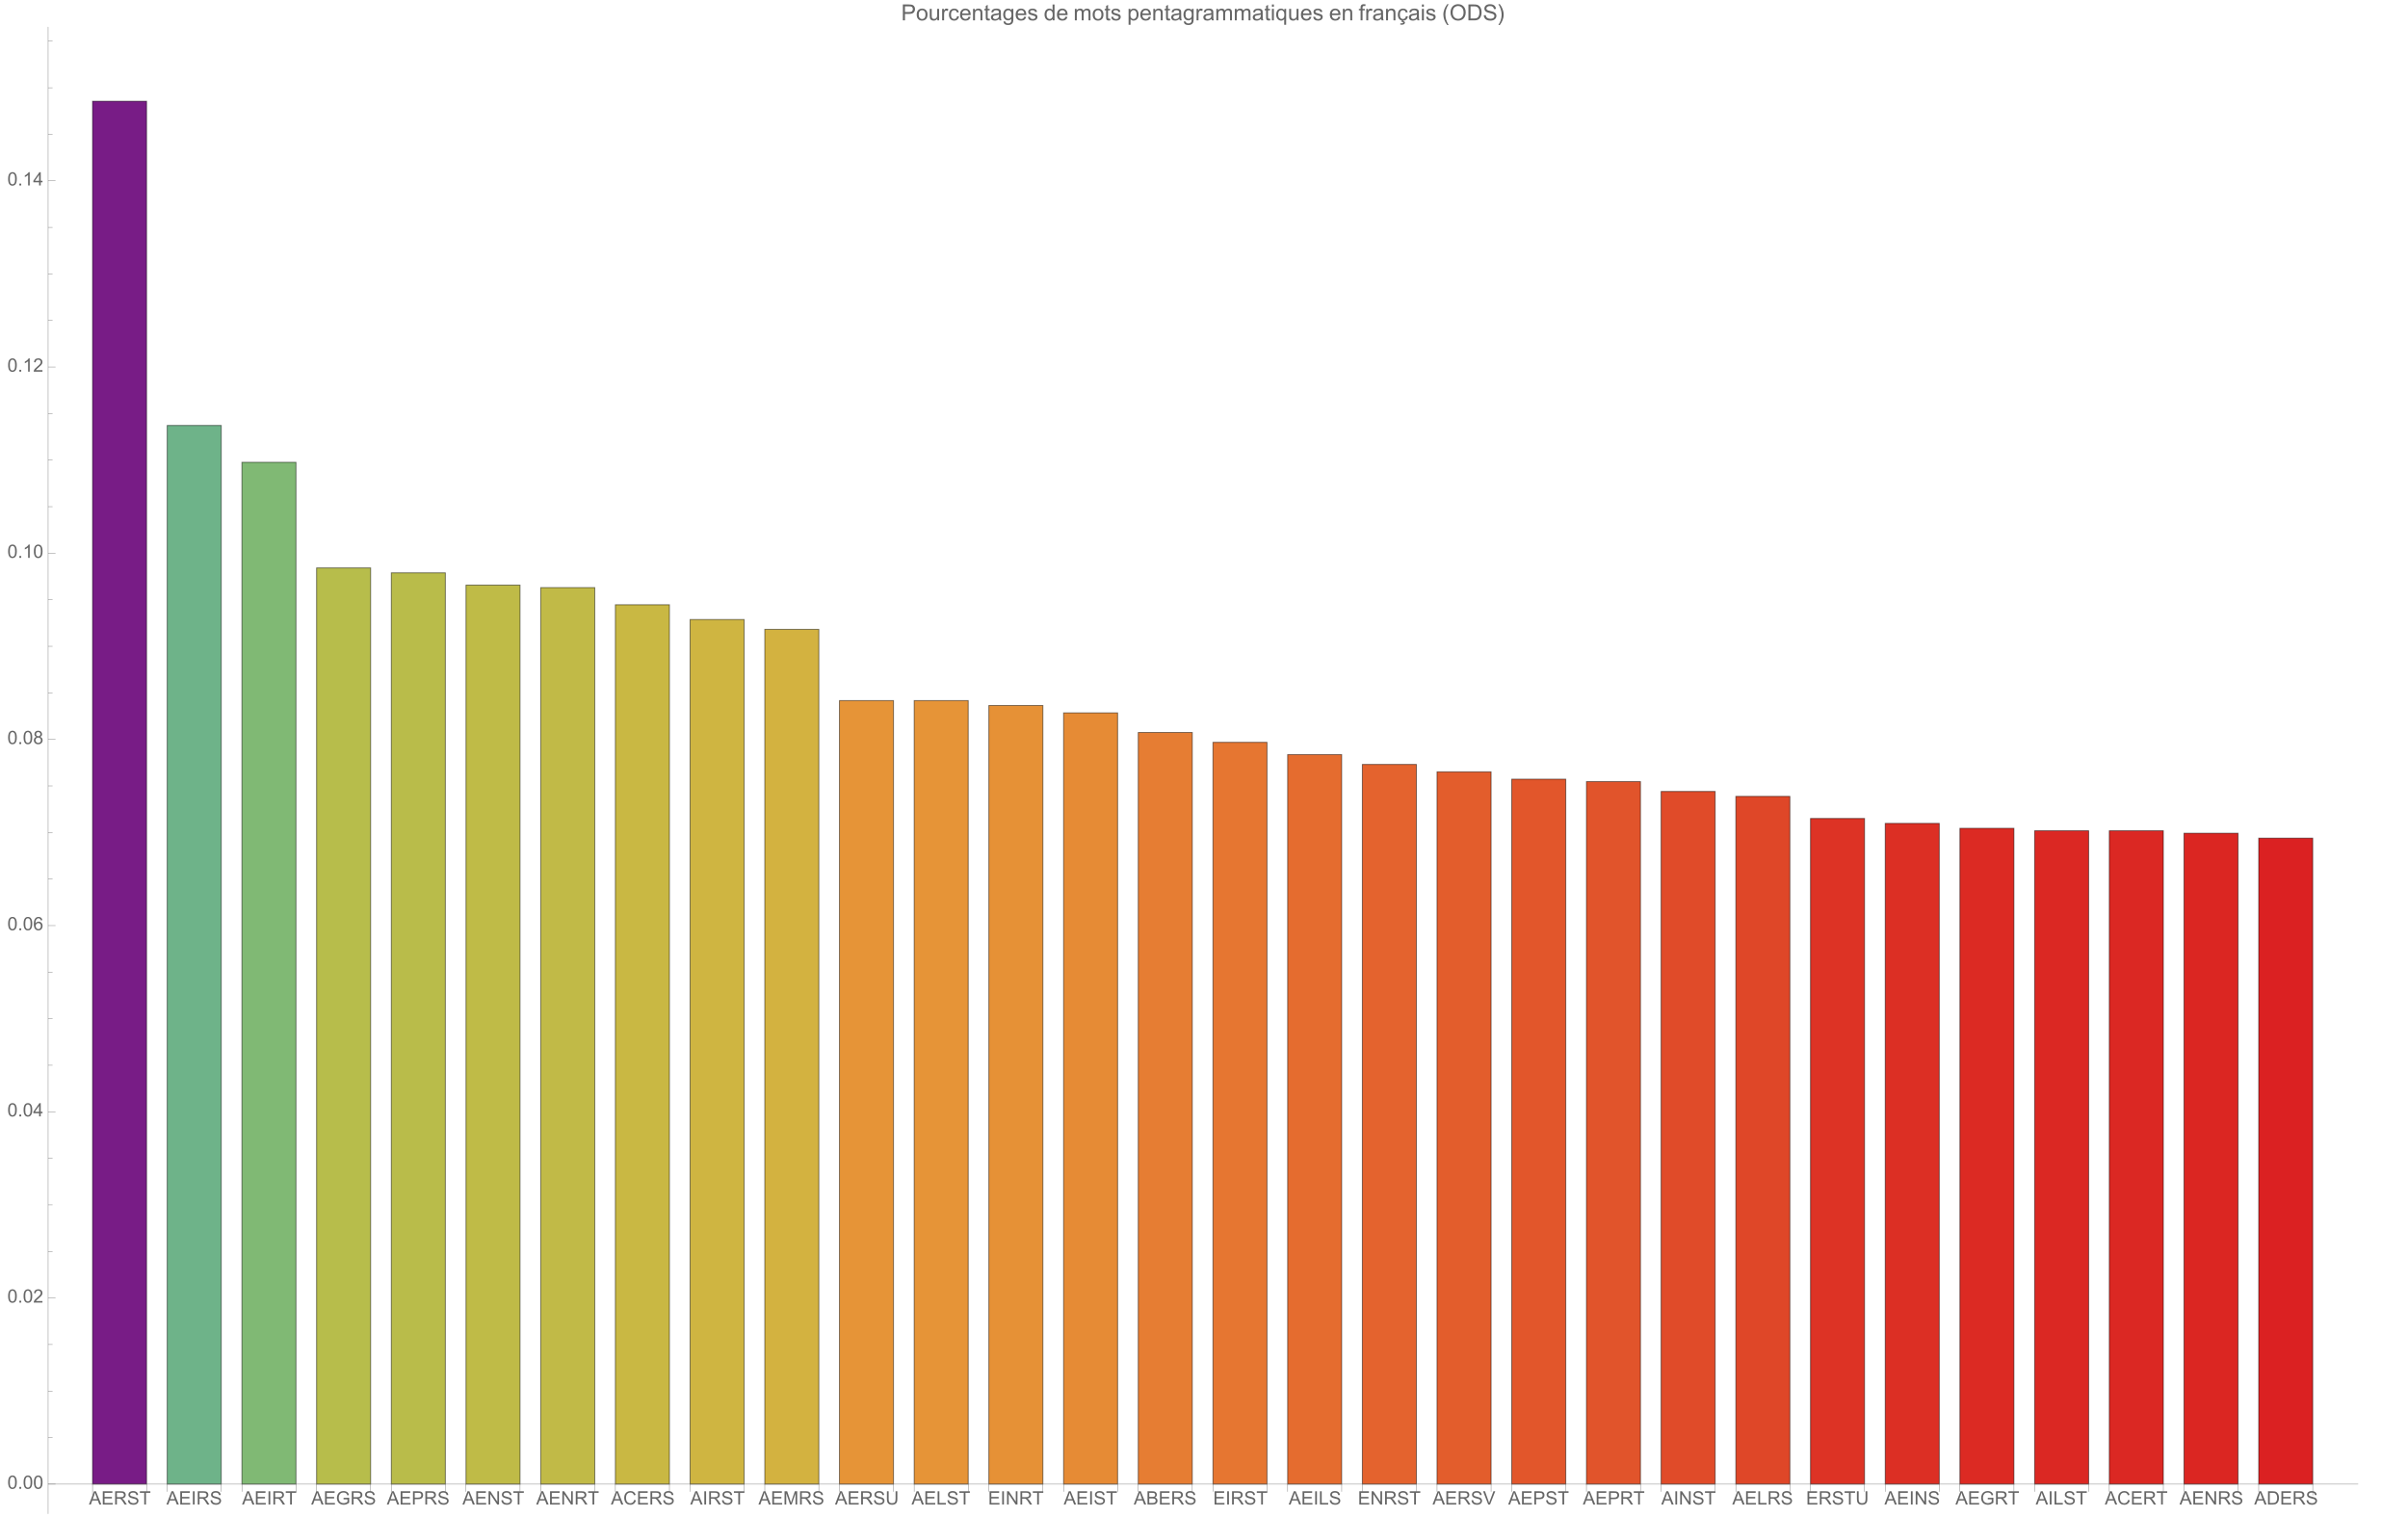 <svg preserveAspectRatio="xMidYMin" viewBox="0 0 1300 819" xmlns="http://www.w3.org/2000/svg" xmlns:xlink="http://www.w3.org/1999/xlink"><symbol id="a" overflow="visible"><path d="m-.016 0 2.75-7.156h1.02l2.93 7.156h-1.078l-.836-2.168h-2.992l-.785 2.168zm2.066-2.938h2.426l-.746-1.984c-.227-.602-.398-1.098-.508-1.484-.09.461-.219.914-.387 1.367zm0 0"/></symbol><symbol id="b" overflow="visible"><path d="m.789 0v-7.156h5.18v.844h-4.23v2.191h3.961v.84h-3.961v2.438h4.395v.844zm0 0"/></symbol><symbol id="c" overflow="visible"><path d="m.785 0v-7.156h3.176c.637 0 1.121.062 1.453.191.332.129.598.355.797.68.199.324.297.688.297 1.082 0 .508-.164.934-.492 1.281s-.836.57-1.523.664c.25.121.441.242.57.359.277.254.539.57.789.949l1.242 1.949h-1.191l-.945-1.488c-.277-.43-.504-.758-.684-.988-.18-.227-.34-.387-.48-.477-.145-.094-.285-.156-.434-.191-.109-.023-.281-.035-.527-.035h-1.098v3.18zm.949-4h2.035c.434 0 .77-.043 1.016-.133.246-.09.43-.234.559-.43.125-.195.188-.41.188-.641 0-.34-.121-.617-.367-.836-.246-.219-.633-.328-1.164-.328h-2.266zm0 0"/></symbol><symbol id="d" overflow="visible"><path d="m.449-2.301.895-.078c.043.359.141.652.293.883.156.23.395.414.723.555.324.145.691.215 1.098.215.363 0 .68-.055.957-.164.277-.105.484-.254.617-.441.137-.188.203-.391.203-.613 0-.223-.066-.418-.195-.586-.129-.168-.344-.309-.645-.422-.191-.074-.617-.191-1.273-.352-.66-.156-1.121-.305-1.383-.445-.34-.18-.598-.402-.766-.668-.168-.266-.25-.562-.25-.891 0-.359.102-.699.309-1.012.203-.312.504-.555.898-.715.395-.164.832-.246 1.312-.246.531 0 1 .086 1.402.258.406.172.719.422.938.754s.336.707.352 1.129l-.91.066c-.047-.453-.215-.793-.496-1.023-.281-.23-.695-.348-1.246-.348-.574 0-.992.105-1.254.316-.262.207-.391.461-.391.758 0 .258.09.469.277.637.184.164.66.336 1.43.508.77.176 1.297.328 1.582.457.418.191.727.434.926.73.195.293.297.633.297 1.016 0 .383-.109.742-.328 1.078-.219.336-.531.598-.941.785-.406.187-.867.281-1.379.281-.648 0-1.191-.094-1.629-.281-.438-.191-.781-.473-1.027-.852-.25-.379-.383-.809-.395-1.289zm0 0"/></symbol><symbol id="e" overflow="visible"><path d="m2.594 0v-6.312h-2.359v-.844h5.672v.844h-2.367v6.312zm0 0"/></symbol><symbol id="f" overflow="visible"><path d="m.934 0v-7.156h.945v7.156zm0 0"/></symbol><symbol id="g" overflow="visible"><path d="m4.121-2.809v-.84l3.031-.004v2.656c-.465.371-.945.648-1.441.836-.492.187-1 .281-1.523.281-.703 0-1.34-.148-1.914-.449-.574-.301-1.008-.738-1.301-1.309-.293-.57-.441-1.207-.441-1.91 0-.695.148-1.344.438-1.949.293-.605.711-1.051 1.258-1.344.547-.293 1.176-.441 1.891-.441.516 0 .984.086 1.402.254.418.168.746.398.984.699.238.301.418.691.543 1.172l-.855.234c-.105-.363-.242-.652-.402-.859-.156-.207-.387-.375-.68-.5-.297-.125-.625-.188-.988-.188-.434 0-.809.066-1.121.195-.316.133-.574.305-.766.523-.195.215-.344.449-.453.707-.18.441-.273.922-.273 1.441 0 .637.109 1.172.332 1.602.219.43.539.746.957.953.422.211.867.312 1.34.312.41 0 .809-.078 1.199-.234.391-.156.688-.328.891-.508v-1.332zm0 0"/></symbol><symbol id="h" overflow="visible"><path d="m.773 0v-7.156h2.699c.473 0 .836.02 1.09.066.352.059.645.172.883.336.238.164.43.395.574.691s.215.621.215.977c0 .609-.191 1.121-.578 1.543-.391.422-1.09.633-2.102.633h-1.836v2.91zm.945-3.754h1.852c.609 0 1.047-.113 1.305-.344.258-.227.383-.547.383-.961 0-.301-.074-.555-.227-.77-.152-.211-.352-.352-.598-.422-.16-.043-.453-.062-.883-.062h-1.832zm0 0"/></symbol><symbol id="i" overflow="visible"><path d="m.762 0v-7.156h.973l3.758 5.617v-5.617h.91v7.156h-.973l-3.758-5.625v5.625zm0 0"/></symbol><symbol id="j" overflow="visible"><path d="m5.879-2.508.949.238c-.199.777-.559 1.371-1.074 1.777-.516.41-1.145.613-1.891.613-.773 0-1.398-.156-1.883-.469-.484-.316-.852-.77-1.105-1.367-.25-.594-.375-1.234-.375-1.918 0-.746.141-1.395.426-1.949.285-.555.691-.977 1.215-1.266.527-.289 1.105-.434 1.734-.434.719 0 1.32.184 1.809.547.488.367.828.879 1.02 1.539l-.93.219c-.168-.52-.41-.898-.727-1.137-.312-.238-.711-.355-1.188-.355-.551 0-1.012.133-1.383.395-.367.262-.629.617-.777 1.062-.148.445-.223.902-.223 1.375 0 .609.086 1.141.266 1.594.176.453.453.793.828 1.02.375.223.777.336 1.215.336.531 0 .98-.152 1.348-.461.367-.305.617-.758.746-1.359zm0 0"/></symbol><symbol id="k" overflow="visible"><path d="m.742 0v-7.156h1.426l1.695 5.066c.156.473.27.824.34 1.059.082-.258.211-.641.383-1.148l1.711-4.977h1.277v7.156h-.914v-5.992l-2.082 5.992h-.852l-2.07-6.094v6.094zm0 0"/></symbol><symbol id="l" overflow="visible"><path d="m5.469-7.156h.945v4.133c0 .719-.078 1.293-.242 1.715s-.457.766-.883 1.031c-.422.266-.98.398-1.672.398-.672 0-1.219-.113-1.645-.348-.426-.23-.73-.562-.914-1s-.273-1.039-.273-1.797v-4.133h.949v4.129c0 .621.059 1.078.172 1.375.117.293.316.52.598.68s.625.238 1.031.238c.695 0 1.191-.156 1.488-.473.297-.316.445-.922.445-1.82zm0 0"/></symbol><symbol id="m" overflow="visible"><path d="m.734 0v-7.156h.945v6.312h3.523v.844zm0 0"/></symbol><symbol id="n" overflow="visible"><path d="m.734 0v-7.156h2.684c.547 0 .984.07 1.316.215.328.145.59.367.777.668.188.301.277.617.277.945 0 .305-.082.594-.246.867-.168.27-.418.484-.754.652.434.129.766.344 1 .648.234.309.348.668.348 1.086 0 .336-.07.645-.211.934s-.316.512-.527.668c-.207.156-.469.273-.781.352-.312.082-.699.121-1.156.121zm.945-4.148h1.547c.422 0 .723-.031.906-.086.238-.07.422-.188.543-.355.121-.168.184-.375.184-.625 0-.238-.059-.445-.172-.629-.113-.18-.277-.305-.488-.371-.211-.066-.574-.098-1.09-.098h-1.43zm0 3.305h1.781c.305 0 .523-.012.645-.035.219-.039.402-.105.547-.195.148-.09.27-.223.363-.398.094-.176.141-.375.141-.602 0-.27-.07-.5-.203-.695-.137-.199-.328-.336-.57-.418-.242-.078-.594-.117-1.047-.117h-1.656zm0 0"/></symbol><symbol id="o" overflow="visible"><path d="m2.816 0-2.773-7.156h1.027l1.859 5.199c.148.418.273.805.375 1.172.109-.391.242-.781.387-1.172l1.934-5.199h.969l-2.805 7.156zm0 0"/></symbol><symbol id="p" overflow="visible"><path d="m.773 0v-7.156h2.465c.555 0 .98.031 1.273.102.41.094.762.266 1.051.512.375.32.66.727.848 1.223.188.496.277 1.062.277 1.703 0 .543-.062 1.023-.188 1.445-.129.418-.289.766-.488 1.043-.199.273-.418.488-.652.648-.234.156-.52.277-.855.359-.332.082-.715.121-1.148.121zm.945-.844h1.527c.473 0 .844-.047 1.113-.133.266-.086.48-.211.641-.371.227-.223.398-.527.523-.906s.188-.84.188-1.379c0-.75-.121-1.324-.367-1.727s-.543-.672-.895-.809c-.254-.098-.664-.145-1.227-.145h-1.504zm0 0"/></symbol><symbol id="q" overflow="visible"><path d="m.414-3.531c0-.844.09-1.527.262-2.043.176-.516.434-.914.777-1.191.344-.281.773-.422 1.297-.422.383 0 .719.078 1.008.23.289.156.531.379.719.672.188.289.336.645.445 1.062.109.418.16.984.16 1.691 0 .84-.086 1.52-.258 2.035s-.43.914-.773 1.195c-.344.281-.777.422-1.301.422-.691 0-1.234-.246-1.625-.742-.473-.594-.711-1.566-.711-2.91zm.906 0c0 1.176.137 1.957.41 2.348.277.387.613.582 1.02.582.402 0 .742-.195 1.016-.586.277-.391.414-1.172.414-2.344 0-1.18-.137-1.961-.414-2.348-.273-.387-.617-.582-1.027-.582-.402 0-.727.172-.965.516-.305.434-.453 1.238-.453 2.414zm0 0"/></symbol><symbol id="r" overflow="visible"><path d="m.906 0v-1h1.004v1zm0 0"/></symbol><symbol id="s" overflow="visible"><path d="m5.035-.844v.844h-4.73c-.008-.211.027-.414.102-.609.121-.324.312-.641.578-.953s.648-.672 1.148-1.086c.777-.637 1.305-1.141 1.578-1.516.273-.371.41-.723.41-1.055 0-.348-.125-.645-.375-.883-.246-.238-.574-.359-.973-.359-.422 0-.762.129-1.016.383-.254.254-.383.605-.387 1.055l-.902-.094c.062-.672.293-1.188.699-1.539.402-.355.945-.531 1.625-.531.688 0 1.23.191 1.629.57.402.383.602.855.602 1.418 0 .285-.059.566-.176.844-.117.277-.312.566-.582.875-.273.305-.723.727-1.355 1.258-.527.441-.867.742-1.016.902-.148.156-.273.316-.371.477zm0 0"/></symbol><symbol id="t" overflow="visible"><path d="m3.234 0v-1.715h-3.109v-.805l3.27-4.637h.715v4.637h.969v.805h-.969v1.715zm0-2.52v-3.227l-2.242 3.227zm0 0"/></symbol><symbol id="u" overflow="visible"><path d="m4.977-5.406-.875.07c-.078-.344-.188-.598-.332-.754-.238-.25-.531-.375-.879-.375-.281 0-.527.078-.738.234-.277.203-.492.496-.652.883-.16.387-.242.941-.25 1.656.211-.324.469-.562.777-.719.305-.156.625-.234.961-.234.586 0 1.086.215 1.496.648.414.43.617.988.617 1.672 0 .449-.098.867-.289 1.254-.195.383-.461.68-.797.883-.34.207-.727.309-1.156.309-.73 0-1.328-.27-1.789-.809-.461-.539-.695-1.426-.695-2.664 0-1.383.258-2.387.766-3.016.445-.547 1.047-.82 1.805-.82.562 0 1.023.156 1.383.473s.574.754.648 1.309zm-3.59 3.086c0 .305.062.594.191.871.129.277.309.488.539.633.234.145.477.215.73.215.371 0 .688-.148.957-.449.266-.301.398-.707.398-1.219 0-.496-.133-.887-.395-1.172-.262-.285-.598-.426-.996-.426s-.734.141-1.012.426c-.277.285-.414.66-.414 1.121zm0 0"/></symbol><symbol id="v" overflow="visible"><path d="m1.766-3.883c-.363-.133-.633-.324-.809-.57s-.262-.543-.262-.891c0-.52.184-.957.559-1.312s.875-.531 1.496-.531c.625 0 1.125.18 1.508.543.383.363.57.805.57 1.328 0 .332-.086.621-.262.867-.172.246-.438.434-.793.566.441.145.773.375 1.004.695.23.32.344.699.344 1.141 0 .613-.215 1.129-.648 1.543-.434.418-1.004.625-1.707.625-.707 0-1.277-.207-1.711-.625-.434-.418-.648-.941-.648-1.566 0-.465.117-.855.352-1.168.238-.316.574-.531 1.008-.645zm-.172-1.488c0 .34.105.613.324.832.219.215.504.32.852.32.34 0 .613-.105.832-.32.215-.211.324-.473.324-.781 0-.324-.113-.594-.336-.816-.223-.219-.5-.328-.832-.328-.336 0-.613.105-.836.324-.219.215-.328.469-.328.77zm-.285 3.305c0 .25.059.496.18.73.117.234.293.414.527.543.234.129.488.191.758.191.422 0 .766-.133 1.039-.406.273-.27.41-.613.41-1.027 0-.426-.141-.773-.422-1.051-.281-.277-.633-.414-1.059-.414-.414 0-.754.137-1.027.41-.27.273-.406.613-.406 1.023zm0 0"/></symbol><symbol id="w" overflow="visible"><path d="m3.727 0h-.879v-5.602c-.211.203-.488.406-.832.605-.344.203-.652.355-.926.457v-.852c.492-.23.922-.512 1.289-.84.367-.328.629-.648.781-.957h.566zm0 0"/></symbol><symbol id="x" overflow="visible"><path d="m.926 0v-8.59h3.238c.57 0 1.008.027 1.309.082.422.07.777.203 1.059.402.285.195.516.473.691.828.172.355.262.746.262 1.172 0 .73-.234 1.348-.699 1.855-.465.504-1.305.758-2.52.758h-2.203v3.492zm1.137-4.508h2.219c.734 0 1.258-.133 1.566-.406.309-.273.465-.66.465-1.156 0-.359-.094-.668-.273-.922-.184-.258-.422-.426-.719-.508-.191-.051-.547-.078-1.062-.078h-2.195zm0 0"/></symbol><symbol id="y" overflow="visible"><path d="m.398-3.109c0-1.152.32-2.008.961-2.562.535-.461 1.188-.691 1.957-.691.855 0 1.555.281 2.098.84.543.562.812 1.336.812 2.324 0 .801-.117 1.43-.359 1.891-.238.457-.59.816-1.047 1.066-.461.254-.961.383-1.504.383-.871 0-1.574-.281-2.113-.836-.535-.559-.805-1.367-.805-2.414zm1.086 0c0 .797.172 1.391.52 1.789.348.395.785.594 1.312.594.523 0 .957-.199 1.309-.598.348-.398.52-1.004.52-1.824 0-.77-.176-1.352-.523-1.746-.352-.398-.785-.598-1.305-.598-.527 0-.965.199-1.312.594-.348.395-.52.992-.52 1.789zm0 0"/></symbol><symbol id="z" overflow="visible"><path d="m4.867 0v-.914c-.484.703-1.141 1.055-1.973 1.055-.367 0-.711-.07-1.027-.211-.32-.141-.555-.316-.711-.531-.152-.211-.262-.473-.324-.781-.043-.207-.066-.535-.066-.984v-3.855h1.055v3.449c0 .551.023.922.066 1.117.066.277.207.492.422.652.215.156.48.238.797.238.316 0 .613-.082.891-.246.277-.16.473-.383.59-.66.113-.281.172-.688.172-1.219v-3.332h1.055v6.223zm0 0"/></symbol><symbol id="A" overflow="visible"><path d="m.781 0v-6.223h.945v.941c.242-.441.469-.73.672-.871.207-.141.43-.211.68-.211.355 0 .715.113 1.082.34l-.363.977c-.258-.152-.516-.227-.773-.227-.23 0-.438.07-.621.207-.184.141-.316.332-.395.578-.117.375-.172.785-.172 1.23v3.258zm0 0"/></symbol><symbol id="B" overflow="visible"><path d="m4.852-2.281 1.039.137c-.113.715-.406 1.273-.871 1.68-.469.402-1.043.605-1.723.605-.852 0-1.535-.277-2.051-.836-.52-.555-.777-1.352-.777-2.391 0-.672.109-1.262.336-1.766.223-.504.559-.883 1.016-1.133.453-.254.949-.379 1.484-.379.676 0 1.227.172 1.656.512.43.344.707.828.828 1.457l-1.023.16c-.098-.418-.273-.734-.52-.945-.25-.211-.551-.316-.902-.316-.531 0-.961.191-1.293.57-.332.383-.496.984-.496 1.809 0 .836.156 1.445.477 1.82.32.379.742.57 1.258.57.414 0 .758-.125 1.035-.383.277-.254.453-.641.527-1.172zm0 0"/></symbol><symbol id="C" overflow="visible"><path d="m5.051-2.004 1.09.137c-.172.637-.492 1.129-.953 1.48-.465.352-1.062.527-1.781.527-.91 0-1.633-.281-2.168-.84-.531-.562-.801-1.348-.801-2.359 0-1.047.273-1.859.812-2.438s1.234-.867 2.094-.867c.832 0 1.516.285 2.039.848.527.566.793 1.367.793 2.391 0 .062-.004.156-.004.281h-4.641c.039.684.23 1.211.578 1.57.348.363.781.547 1.301.547.387 0 .715-.102.988-.305.273-.203.492-.527.652-.973zm-3.465-1.707h3.477c-.047-.523-.18-.914-.398-1.176-.336-.406-.773-.609-1.305-.609-.484 0-.895.16-1.223.488-.332.324-.512.758-.551 1.297zm0 0"/></symbol><symbol id="D" overflow="visible"><path d="m.789 0v-6.223h.953v.887c.457-.684 1.117-1.027 1.977-1.027.375 0 .723.066 1.035.203.316.133.551.309.707.527s.266.48.328.781c.039.195.059.539.059 1.023v3.828h-1.055v-3.785c0-.43-.043-.75-.121-.965-.082-.211-.23-.383-.438-.508-.211-.129-.453-.191-.734-.191-.449 0-.84.145-1.164.426-.328.285-.492.828-.492 1.625v3.398zm0 0"/></symbol><symbol id="E" overflow="visible"><path d="m3.094-.945.152.934c-.297.062-.562.094-.797.094-.383 0-.68-.059-.891-.184-.211-.121-.359-.277-.445-.477-.086-.195-.129-.609-.129-1.242v-3.582h-.773v-.82h.773v-1.543l1.047-.633v2.176h1.062v.82h-1.062v3.637c0 .301.02.496.059.582.035.086.098.152.18.207.086.051.207.074.363.074.117 0 .27-.012.461-.043zm0 0"/></symbol><symbol id="F" overflow="visible"><path d="m4.852-.766c-.391.332-.766.562-1.129.703-.359.137-.746.203-1.16.203-.684 0-1.211-.168-1.578-.5-.367-.336-.551-.762-.551-1.281 0-.305.07-.582.207-.836.141-.25.32-.453.547-.605.223-.152.477-.27.758-.348.207-.055.52-.105.938-.156.852-.102 1.477-.223 1.883-.363.004-.145.004-.238.004-.277 0-.43-.098-.73-.301-.906-.27-.238-.668-.359-1.199-.359-.496 0-.863.09-1.098.262-.238.176-.414.48-.523.926l-1.031-.141c.094-.441.246-.801.461-1.07.215-.273.523-.48.93-.629.406-.145.879-.219 1.414-.219.531 0 .961.062 1.297.188.332.125.574.281.73.473.156.188.266.43.328.719.035.18.051.5.051.969v1.406c0 .98.023 1.602.07 1.863.043.258.133.508.266.746h-1.102c-.109-.219-.18-.477-.211-.766zm-.086-2.359c-.383.156-.961.289-1.727.398-.434.062-.738.133-.918.211-.18.078-.316.195-.418.344-.098.152-.145.32-.145.5 0 .281.105.516.32.703.211.188.523.281.934.281.406 0 .766-.086 1.086-.266.316-.176.547-.422.695-.727.113-.238.172-.594.172-1.055zm0 0"/></symbol><symbol id="G" overflow="visible"><path d="m.598.516 1.027.152c.043.316.16.547.355.691.262.195.621.293 1.074.293.488 0 .863-.098 1.129-.293s.445-.469.539-.82c.055-.215.082-.664.074-1.352-.461.543-1.031.812-1.719.812-.855 0-1.52-.309-1.988-.926-.469-.617-.703-1.355-.703-2.223 0-.594.105-1.141.324-1.641.215-.504.523-.891.934-1.164.406-.273.887-.41 1.438-.41.734 0 1.34.297 1.816.891v-.75h.973v5.379c0 .969-.098 1.656-.297 2.059-.195.406-.508.723-.938.957-.426.234-.953.352-1.578.352-.742 0-1.34-.164-1.801-.5-.457-.332-.676-.836-.66-1.508zm.871-3.738c0 .816.164 1.41.488 1.785s.73.562 1.219.562c.484 0 .891-.184 1.219-.559.328-.371.492-.957.492-1.754 0-.762-.168-1.336-.508-1.723-.336-.387-.746-.582-1.223-.582-.469 0-.867.191-1.195.574-.328.379-.492.945-.492 1.695zm0 0"/></symbol><symbol id="H" overflow="visible"><path d="m.367-1.859 1.047-.164c.059.418.219.742.488.961.266.223.641.336 1.121.336.484 0 .844-.098 1.078-.297.234-.195.352-.43.352-.695 0-.238-.102-.422-.312-.562-.145-.094-.5-.211-1.078-.355-.773-.195-1.309-.363-1.605-.508-.301-.141-.527-.34-.68-.59-.156-.254-.23-.531-.23-.836 0-.277.062-.535.188-.77.129-.238.301-.434.52-.59.164-.121.387-.223.672-.309.281-.082.586-.125.91-.125.488 0 .918.07 1.285.211.371.141.645.332.816.57.176.242.297.562.367.965l-1.031.141c-.047-.32-.184-.57-.41-.75-.223-.18-.543-.27-.949-.27-.484 0-.832.082-1.039.238-.207.16-.312.352-.312.562 0 .137.047.262.133.371.086.113.219.207.402.281.105.039.418.129.934.27.746.199 1.266.363 1.559.488.297.129.527.312.695.555.168.242.254.543.254.902 0 .352-.105.684-.309.992-.207.312-.504.551-.887.723-.387.168-.828.254-1.312.254-.809 0-1.426-.168-1.852-.504-.422-.336-.695-.832-.812-1.496zm0 0"/></symbol><symbol id="I" overflow="visible"><path d="m4.828 0v-.785c-.395.617-.977.926-1.742.926-.496 0-.949-.137-1.367-.41-.414-.273-.738-.656-.965-1.145-.23-.492-.344-1.055-.344-1.691 0-.621.105-1.184.309-1.691.207-.504.52-.891.934-1.164.414-.27.879-.402 1.387-.402.375 0 .711.078 1.004.238.293.156.531.363.715.617v-3.082h1.047v8.59zm-3.336-3.105c0 .797.172 1.395.508 1.785.336.395.73.594 1.188.594.461 0 .852-.188 1.176-.566.32-.375.48-.949.48-1.723 0-.852-.164-1.477-.492-1.875-.328-.398-.73-.602-1.211-.602-.469 0-.859.195-1.176.578-.312.383-.473.984-.473 1.809zm0 0"/></symbol><symbol id="J" overflow="visible"><path d="m.789 0v-6.223h.945v.871c.195-.305.453-.547.781-.734.324-.184.691-.277 1.105-.277.461 0 .84.098 1.133.285.297.191.504.461.625.805.492-.727 1.133-1.09 1.922-1.09.617 0 1.09.172 1.426.512.332.344.496.867.496 1.578v4.273h-1.051v-3.922c0-.422-.031-.723-.102-.91-.066-.184-.191-.332-.371-.449-.18-.113-.391-.168-.633-.168-.438 0-.801.145-1.09.438-.289.289-.434.754-.434 1.395v3.617h-1.055v-4.043c0-.469-.086-.82-.258-1.055s-.453-.352-.844-.352c-.297 0-.57.078-.824.234-.25.156-.434.387-.547.684-.113.301-.172.734-.172 1.305v3.227zm0 0"/></symbol><symbol id="K" overflow="visible"><path d="m.789 2.383v-8.605h.961v.809c.227-.316.484-.555.77-.711.285-.16.629-.238 1.035-.238.531 0 1 .137 1.406.41s.715.66.922 1.156c.207.5.312 1.047.312 1.641 0 .637-.117 1.207-.344 1.719-.23.508-.562.898-.996 1.172-.438.27-.895.406-1.375.406-.352 0-.668-.074-.945-.223-.281-.148-.512-.336-.691-.562v3.027zm.957-5.461c0 .801.16 1.395.488 1.777.324.383.715.574 1.176.574.469 0 .871-.199 1.203-.594.336-.398.504-1.012.504-1.844 0-.793-.164-1.387-.492-1.781-.324-.395-.715-.594-1.168-.594-.449 0-.848.211-1.191.633-.348.418-.52 1.031-.52 1.828zm0 0"/></symbol><symbol id="L" overflow="visible"><path d="m.797-7.375v-1.215h1.055v1.215zm0 7.375v-6.223h1.055v6.223zm0 0"/></symbol><symbol id="M" overflow="visible"><path d="m4.758 2.383v-3.047c-.164.23-.395.422-.688.578-.297.152-.609.227-.941.227-.738 0-1.375-.297-1.906-.883-.535-.59-.801-1.398-.801-2.43 0-.625.109-1.184.324-1.68.219-.496.531-.871.945-1.129.41-.254.863-.383 1.355-.383.77 0 1.375.324 1.816.973v-.832h.949v8.605zm-3.25-5.512c0 .801.164 1.402.5 1.801.336.402.742.602 1.211.602.449 0 .836-.191 1.156-.57.324-.383.488-.961.488-1.738 0-.828-.172-1.449-.512-1.871-.344-.418-.742-.625-1.203-.625-.457 0-.848.195-1.164.582-.32.391-.477.996-.477 1.82zm0 0"/></symbol><symbol id="N" overflow="visible"><path d="m1.043 0v-5.402h-.934v-.82h.934v-.66c0-.418.035-.73.113-.934.102-.273.277-.496.535-.664.254-.172.613-.254 1.074-.254.297 0 .625.031.984.102l-.156.922c-.219-.039-.43-.059-.625-.059-.32 0-.547.066-.68.207-.133.137-.195.391-.195.766v.574h1.211v.82h-1.211v5.402zm0 0"/></symbol><symbol id="O" overflow="visible"><path d="m4.852-2.281 1.039.137c-.113.715-.406 1.273-.871 1.68-.469.402-1.043.605-1.723.605-.852 0-1.535-.277-2.051-.836-.52-.555-.777-1.352-.777-2.391 0-.672.109-1.262.336-1.766.223-.504.559-.883 1.016-1.133.453-.254.949-.379 1.484-.379.676 0 1.227.172 1.656.512.43.344.707.828.828 1.457l-1.023.16c-.098-.418-.273-.734-.52-.945-.25-.211-.551-.316-.902-.316-.531 0-.961.191-1.293.57-.332.383-.496.984-.496 1.809 0 .836.156 1.445.477 1.82.32.379.742.57 1.258.57.414 0 .758-.125 1.035-.383.277-.254.453-.641.527-1.172zm-2.445 3.066.305-1.035h.789l-.195.625c.332.039.582.141.75.309.168.164.25.348.25.551 0 .293-.141.555-.422.777-.281.227-.703.34-1.27.34-.32 0-.602-.023-.844-.07l.066-.688c.25.016.43.023.547.023.367 0 .625-.051.773-.152.113-.078.172-.176.172-.285 0-.07-.023-.133-.066-.188-.047-.055-.129-.102-.25-.141-.121-.039-.324-.062-.605-.066zm0 0"/></symbol><symbol id="P" overflow="visible"><path d="m.578-4.184c0-1.426.383-2.543 1.148-3.348.766-.809 1.758-1.211 2.969-1.211.793 0 1.508.188 2.141.57.637.379 1.125.906 1.457 1.582.336.68.504 1.449.504 2.309 0 .871-.18 1.648-.531 2.336s-.848 1.207-1.492 1.562c-.645.352-1.34.531-2.086.531-.809 0-1.531-.195-2.168-.586s-1.121-.926-1.449-1.602c-.328-.676-.492-1.391-.492-2.145zm1.172.02c0 1.035.281 1.848.836 2.445.559.594 1.258.891 2.094.891.855 0 1.562-.297 2.113-.898.555-.602.832-1.457.832-2.562 0-.699-.121-1.309-.355-1.832-.238-.52-.582-.926-1.039-1.211-.453-.289-.965-.434-1.531-.434-.805 0-1.496.277-2.078.832-.578.551-.871 1.473-.871 2.77zm0 0"/></symbol><symbol id="Q" overflow="visible"><path d="m.926 0v-8.59h2.957c.668 0 1.18.043 1.531.121.492.113.914.32 1.258.617.453.383.793.871 1.02 1.469.223.594.336 1.273.336 2.039 0 .652-.074 1.234-.23 1.734-.152.504-.344.922-.586 1.254-.238.328-.496.59-.781.777-.281.191-.625.336-1.023.43-.402.098-.859.148-1.383.148zm1.137-1.016h1.836c.566 0 1.008-.051 1.332-.156.32-.105.578-.254.77-.445.27-.27.48-.633.629-1.086.152-.457.227-1.008.227-1.656 0-.898-.148-1.59-.441-2.07-.297-.484-.656-.805-1.078-.969-.305-.117-.793-.18-1.469-.18h-1.805zm0 0"/></symbol><symbol id="R" overflow="visible"><path d="m.539-2.758 1.07-.094c.051.43.172.781.355 1.055.188.277.473.5.863.668.391.172.832.254 1.32.254.434 0 .816-.062 1.148-.191s.578-.305.742-.531c.16-.223.242-.469.242-.734 0-.27-.078-.504-.234-.707-.156-.199-.414-.367-.773-.508-.23-.09-.742-.227-1.531-.418-.789-.188-1.34-.367-1.656-.535-.41-.215-.715-.48-.918-.801-.199-.316-.301-.676-.301-1.066 0-.434.125-.84.367-1.219.246-.375.609-.664 1.078-.859.473-.195 1-.289 1.578-.289.637 0 1.199.102 1.684.305.488.207.863.508 1.121.906.262.398.406.852.422 1.352l-1.086.086c-.059-.543-.258-.953-.598-1.234-.336-.277-.836-.414-1.496-.414-.688 0-1.188.125-1.504.379-.312.25-.473.555-.473.91 0 .309.113.562.336.762.219.199.789.402 1.715.613.922.207 1.559.391 1.902.547.5.23.867.523 1.105.875.238.355.355.762.355 1.223 0 .457-.129.887-.391 1.293-.262.402-.637.719-1.129.941-.488.227-1.043.34-1.652.34-.777 0-1.43-.117-1.957-.344-.523-.227-.938-.566-1.234-1.02-.301-.457-.457-.973-.473-1.543zm0 0"/></symbol><symbol id="S" overflow="visible"><path d="m3.562 2.52h-.758c-.312-.398-.594-.82-.852-1.262-.254-.445-.477-.906-.656-1.383-.184-.477-.328-.961-.426-1.461-.102-.5-.152-1.008-.152-1.52 0-.52.055-1.027.156-1.527.102-.496.242-.984.426-1.453.184-.473.402-.934.66-1.375.254-.445.539-.867.844-1.273h.758c-.277.453-.523.898-.742 1.336-.219.441-.406.887-.555 1.344-.148.453-.258.922-.336 1.406-.078.48-.117.992-.117 1.531 0 .5.039.996.125 1.488.082.492.203.977.352 1.449.152.477.336.938.555 1.391.215.449.453.887.719 1.309zm0 0"/></symbol><symbol id="T" overflow="visible"><path d="m3.273-3.105c0 .516-.047 1.023-.148 1.52-.102.5-.246.984-.43 1.457-.184.473-.402.93-.66 1.375-.254.441-.535.867-.848 1.273h-.754c.273-.445.52-.887.738-1.332.219-.441.402-.891.551-1.344.148-.457.262-.93.344-1.414.078-.484.121-.992.121-1.523 0-.5-.043-.996-.129-1.488-.082-.492-.199-.977-.355-1.449-.152-.477-.336-.938-.551-1.391-.219-.453-.457-.891-.719-1.312h.754c.312.398.602.816.859 1.262.258.441.477.902.656 1.383.184.477.324.969.422 1.469.102.504.148 1.008.148 1.516zm0 0"/></symbol><g transform="translate(-66 -5)"><path d="m115.953 806.27v-746.629h29.172v746.629zm0 0" fill="#781c86" stroke="#781c86" stroke-linecap="square" stroke-miterlimit="3.25" stroke-width=".03"/><path d="m115.953 806.27v-746.629h29.172v746.629zm0 0" style="fill:none;stroke-width:.5;stroke-linecap:square;stroke:#000;stroke-opacity:.49;stroke-miterlimit:3.25"/><path d="m156.277 806.27v-571.574h29.172v571.574zm0 0" fill="#6eb389" stroke="#6eb389" stroke-linecap="square" stroke-miterlimit="3.25" stroke-width=".03"/><path d="m156.277 806.27v-571.574h29.172v571.574zm0 0" style="fill:none;stroke-width:.5;stroke-linecap:square;stroke:#000;stroke-opacity:.49;stroke-miterlimit:3.25"/><path d="m196.605 806.27v-551.684h29.172v551.684zm0 0" fill="#80b974" stroke="#80b974" stroke-linecap="square" stroke-miterlimit="3.25" stroke-width=".03"/><path d="m196.605 806.27v-551.684h29.172v551.684zm0 0" style="fill:none;stroke-width:.5;stroke-linecap:square;stroke:#000;stroke-opacity:.49;stroke-miterlimit:3.25"/><path d="m236.93 806.27v-494.656h29.172v494.656zm0 0" fill="#b7bd4b" stroke="#b7bd4b" stroke-linecap="square" stroke-miterlimit="3.25" stroke-width=".03"/><path d="m236.93 806.27v-494.656h29.172v494.656zm0 0" style="fill:none;stroke-width:.5;stroke-linecap:square;stroke:#000;stroke-opacity:.49;stroke-miterlimit:3.25"/><path d="m277.254 806.27v-492.004h29.172v492.004zm0 0" fill="#b9bc4a" stroke="#b9bc4a" stroke-linecap="square" stroke-miterlimit="3.25" stroke-width=".03"/><path d="m277.254 806.27v-492.004h29.172v492.004zm0 0" style="fill:none;stroke-width:.5;stroke-linecap:square;stroke:#000;stroke-opacity:.49;stroke-miterlimit:3.25"/><path d="m317.582 806.27v-485.375h29.172v485.375zm0 0" fill="#bfbb47" stroke="#bfbb47" stroke-linecap="square" stroke-miterlimit="3.25" stroke-width=".03"/><path d="m317.582 806.27v-485.375h29.172v485.375zm0 0" style="fill:none;stroke-width:.5;stroke-linecap:square;stroke:#000;stroke-opacity:.49;stroke-miterlimit:3.25"/><path d="m357.906 806.27v-484.047h29.172v484.047zm0 0" fill="#c1ba47" stroke="#c1ba47" stroke-linecap="square" stroke-miterlimit="3.25" stroke-width=".03"/><path d="m357.906 806.27v-484.047h29.172v484.047zm0 0" style="fill:none;stroke-width:.5;stroke-linecap:square;stroke:#000;stroke-opacity:.49;stroke-miterlimit:3.25"/><path d="m398.23 806.27v-474.766h29.172v474.766zm0 0" fill="#c9b843" stroke="#c9b843" stroke-linecap="square" stroke-miterlimit="3.25" stroke-width=".03"/><path d="m398.23 806.27v-474.766h29.172v474.766zm0 0" style="fill:none;stroke-width:.5;stroke-linecap:square;stroke:#000;stroke-opacity:.49;stroke-miterlimit:3.25"/><path d="m438.559 806.27v-466.809h29.172v466.809zm0 0" fill="#cfb541" stroke="#cfb541" stroke-linecap="square" stroke-miterlimit="3.25" stroke-width=".03"/><path d="m438.559 806.27v-466.809h29.172v466.809zm0 0" style="fill:none;stroke-width:.5;stroke-linecap:square;stroke:#000;stroke-opacity:.49;stroke-miterlimit:3.25"/><path d="m478.883 806.27v-461.504h29.172v461.504zm0 0" fill="#d3b240" stroke="#d3b240" stroke-linecap="square" stroke-miterlimit="3.25" stroke-width=".03"/><path d="m478.883 806.27v-461.504h29.172v461.504zm0 0" style="fill:none;stroke-width:.5;stroke-linecap:square;stroke:#000;stroke-opacity:.49;stroke-miterlimit:3.25"/><path d="m519.207 806.27v-423.047h29.172v423.047zm0 0" fill="#e69437" stroke="#e69437" stroke-linecap="square" stroke-miterlimit="3.25" stroke-width=".03"/><path d="m519.207 806.27v-423.047h29.172v423.047zm0 0" style="fill:none;stroke-width:.5;stroke-linecap:square;stroke:#000;stroke-opacity:.49;stroke-miterlimit:3.25"/><path d="m559.535 806.27v-423.047h29.172v423.047zm0 0" fill="#e69437" stroke="#e69437" stroke-linecap="square" stroke-miterlimit="3.25" stroke-width=".03"/><path d="m559.535 806.27v-423.047h29.172v423.047zm0 0" style="fill:none;stroke-width:.5;stroke-linecap:square;stroke:#000;stroke-opacity:.49;stroke-miterlimit:3.25"/><path d="m599.859 806.27v-420.395h29.172v420.395zm0 0" fill="#e69136" stroke="#e69136" stroke-linecap="square" stroke-miterlimit="3.25" stroke-width=".03"/><path d="m599.859 806.27v-420.395h29.172v420.395zm0 0" style="fill:none;stroke-width:.5;stroke-linecap:square;stroke:#000;stroke-opacity:.49;stroke-miterlimit:3.25"/><path d="m640.188 806.27v-416.414h29.172v416.414zm0 0" fill="#e68b35" stroke="#e68b35" stroke-linecap="square" stroke-miterlimit="3.25" stroke-width=".03"/><path d="m640.188 806.27v-416.414h29.172v416.414zm0 0" style="fill:none;stroke-width:.5;stroke-linecap:square;stroke:#000;stroke-opacity:.49;stroke-miterlimit:3.25"/><path d="m680.512 806.27v-405.805h29.172v405.805zm0 0" fill="#e67d33" stroke="#e67d33" stroke-linecap="square" stroke-miterlimit="3.25" stroke-width=".03"/><path d="m680.512 806.27v-405.805h29.172v405.805zm0 0" style="fill:none;stroke-width:.5;stroke-linecap:square;stroke:#000;stroke-opacity:.49;stroke-miterlimit:3.25"/><path d="m720.836 806.27v-400.5h29.172v400.5zm0 0" fill="#e67631" stroke="#e67631" stroke-linecap="square" stroke-miterlimit="3.25" stroke-width=".03"/><path d="m720.836 806.27v-400.5h29.172v400.5zm0 0" style="fill:none;stroke-width:.5;stroke-linecap:square;stroke:#000;stroke-opacity:.49;stroke-miterlimit:3.25"/><path d="m761.164 806.27v-393.871h29.172v393.871zm0 0" fill="#e56c2f" stroke="#e56c2f" stroke-linecap="square" stroke-miterlimit="3.25" stroke-width=".03"/><path d="m761.164 806.27v-393.871h29.172v393.871zm0 0" style="fill:none;stroke-width:.5;stroke-linecap:square;stroke:#000;stroke-opacity:.49;stroke-miterlimit:3.25"/><path d="m801.488 806.27v-388.566h29.172v388.566zm0 0" fill="#e4632e" stroke="#e4632e" stroke-linecap="square" stroke-miterlimit="3.25" stroke-width=".03"/><path d="m801.488 806.27v-388.566h29.172v388.566zm0 0" style="fill:none;stroke-width:.5;stroke-linecap:square;stroke:#000;stroke-opacity:.49;stroke-miterlimit:3.25"/><path d="m841.812 806.27v-384.586h29.172v384.586zm0 0" fill="#e35d2c" stroke="#e35d2c" stroke-linecap="square" stroke-miterlimit="3.25" stroke-width=".03"/><path d="m841.812 806.27v-384.586h29.172v384.586zm0 0" style="fill:none;stroke-width:.5;stroke-linecap:square;stroke:#000;stroke-opacity:.49;stroke-miterlimit:3.25"/><path d="m882.141 806.27v-380.609h29.172v380.609zm0 0" fill="#e2562b" stroke="#e2562b" stroke-linecap="square" stroke-miterlimit="3.25" stroke-width=".03"/><path d="m882.141 806.27v-380.609h29.172v380.609zm0 0" style="fill:none;stroke-width:.5;stroke-linecap:square;stroke:#000;stroke-opacity:.49;stroke-miterlimit:3.25"/><path d="m922.465 806.27v-379.281h29.172v379.281zm0 0" fill="#e1542b" stroke="#e1542b" stroke-linecap="square" stroke-miterlimit="3.25" stroke-width=".03"/><path d="m922.465 806.27v-379.281h29.172v379.281zm0 0" style="fill:none;stroke-width:.5;stroke-linecap:square;stroke:#000;stroke-opacity:.49;stroke-miterlimit:3.25"/><path d="m962.793 806.27v-373.977h29.172v373.977zm0 0" fill="#e04b29" stroke="#e04b29" stroke-linecap="square" stroke-miterlimit="3.25" stroke-width=".03"/><path d="m962.793 806.27v-373.977h29.172v373.977zm0 0" style="fill:none;stroke-width:.5;stroke-linecap:square;stroke:#000;stroke-opacity:.49;stroke-miterlimit:3.25"/><path d="m1003.117 806.27v-371.324h29.172v371.324zm0 0" fill="#df4728" stroke="#df4728" stroke-linecap="square" stroke-miterlimit="3.25" stroke-width=".03"/><path d="m1003.117 806.27v-371.324h29.172v371.324zm0 0" style="fill:none;stroke-width:.5;stroke-linecap:square;stroke:#000;stroke-opacity:.49;stroke-miterlimit:3.25"/><path d="m1043.441 806.27v-359.391h29.172v359.391zm0 0" fill="#dd3325" stroke="#dd3325" stroke-linecap="square" stroke-miterlimit="3.25" stroke-width=".03"/><path d="m1043.441 806.27v-359.391h29.172v359.391zm0 0" style="fill:none;stroke-width:.5;stroke-linecap:square;stroke:#000;stroke-opacity:.49;stroke-miterlimit:3.25"/><path d="m1083.77 806.27v-356.738h29.172v356.738zm0 0" fill="#dc2f24" stroke="#dc2f24" stroke-linecap="square" stroke-miterlimit="3.25" stroke-width=".03"/><path d="m1083.77 806.27v-356.738h29.172v356.738zm0 0" style="fill:none;stroke-width:.5;stroke-linecap:square;stroke:#000;stroke-opacity:.49;stroke-miterlimit:3.25"/><path d="m1124.094 806.27v-354.086h29.172v354.086zm0 0" fill="#dc2a23" stroke="#dc2a23" stroke-linecap="square" stroke-miterlimit="3.25" stroke-width=".03"/><path d="m1124.094 806.27v-354.086h29.172v354.086zm0 0" style="fill:none;stroke-width:.5;stroke-linecap:square;stroke:#000;stroke-opacity:.49;stroke-miterlimit:3.25"/><path d="m1164.418 806.27v-352.758h29.172v352.758zm0 0" fill="#db2823" stroke="#db2823" stroke-linecap="square" stroke-miterlimit="3.25" stroke-width=".03"/><path d="m1164.418 806.27v-352.758h29.172v352.758zm0 0" style="fill:none;stroke-width:.5;stroke-linecap:square;stroke:#000;stroke-opacity:.49;stroke-miterlimit:3.25"/><path d="m1204.746 806.27v-352.758h29.172v352.758zm0 0" fill="#db2823" stroke="#db2823" stroke-linecap="square" stroke-miterlimit="3.25" stroke-width=".03"/><path d="m1204.746 806.27v-352.758h29.172v352.758zm0 0" style="fill:none;stroke-width:.5;stroke-linecap:square;stroke:#000;stroke-opacity:.49;stroke-miterlimit:3.25"/><path d="m1245.07 806.27v-351.434h29.172v351.434zm0 0" fill="#db2622" stroke="#db2622" stroke-linecap="square" stroke-miterlimit="3.25" stroke-width=".03"/><path d="m1245.07 806.27v-351.434h29.172v351.434zm0 0" style="fill:none;stroke-width:.5;stroke-linecap:square;stroke:#000;stroke-opacity:.49;stroke-miterlimit:3.25"/><path d="m1285.395 806.27v-348.781h29.172v348.781zm0 0" fill="#db2122" stroke="#db2122" stroke-linecap="square" stroke-miterlimit="3.25" stroke-width=".03"/><path d="m1285.395 806.27v-348.781h29.172v348.781zm0 0" style="fill:none;stroke-width:.5;stroke-linecap:square;stroke:#000;stroke-opacity:.49;stroke-miterlimit:3.25"/><path d="m91.98 806.27h1247.039" fill="none" stroke="#666" stroke-linecap="square" stroke-miterlimit="3.25" stroke-width=".2"/><path d="m115.953 806.27v6" fill="none" stroke="#666" stroke-linecap="square" stroke-miterlimit="3.25" stroke-width=".2"/><path d="m1314.566 806.27v6" fill="none" stroke="#666" stroke-linecap="square" stroke-miterlimit="3.25" stroke-width=".2"/><path d="m145.125 806.27v4" fill="none" stroke="#666" stroke-linecap="square" stroke-miterlimit="3.25" stroke-width=".2"/><path d="m156.277 806.27v4" fill="none" stroke="#666" stroke-linecap="square" stroke-miterlimit="3.25" stroke-width=".2"/><path d="m185.449 806.27v4" fill="none" stroke="#666" stroke-linecap="square" stroke-miterlimit="3.25" stroke-width=".2"/><path d="m196.605 806.27v4" fill="none" stroke="#666" stroke-linecap="square" stroke-miterlimit="3.25" stroke-width=".2"/><path d="m225.777 806.27v4" fill="none" stroke="#666" stroke-linecap="square" stroke-miterlimit="3.25" stroke-width=".2"/><path d="m236.93 806.27v4" fill="none" stroke="#666" stroke-linecap="square" stroke-miterlimit="3.25" stroke-width=".2"/><path d="m266.102 806.27v4" fill="none" stroke="#666" stroke-linecap="square" stroke-miterlimit="3.25" stroke-width=".2"/><path d="m277.254 806.27v4" fill="none" stroke="#666" stroke-linecap="square" stroke-miterlimit="3.25" stroke-width=".2"/><path d="m306.426 806.27v4" fill="none" stroke="#666" stroke-linecap="square" stroke-miterlimit="3.25" stroke-width=".2"/><path d="m317.582 806.27v4" fill="none" stroke="#666" stroke-linecap="square" stroke-miterlimit="3.25" stroke-width=".2"/><path d="m346.754 806.27v4" fill="none" stroke="#666" stroke-linecap="square" stroke-miterlimit="3.25" stroke-width=".2"/><path d="m357.906 806.27v4" fill="none" stroke="#666" stroke-linecap="square" stroke-miterlimit="3.25" stroke-width=".2"/><path d="m387.078 806.27v4" fill="none" stroke="#666" stroke-linecap="square" stroke-miterlimit="3.25" stroke-width=".2"/><path d="m398.23 806.27v4" fill="none" stroke="#666" stroke-linecap="square" stroke-miterlimit="3.25" stroke-width=".2"/><path d="m427.402 806.27v4" fill="none" stroke="#666" stroke-linecap="square" stroke-miterlimit="3.25" stroke-width=".2"/><path d="m438.559 806.27v4" fill="none" stroke="#666" stroke-linecap="square" stroke-miterlimit="3.25" stroke-width=".2"/><path d="m467.73 806.27v4" fill="none" stroke="#666" stroke-linecap="square" stroke-miterlimit="3.25" stroke-width=".2"/><path d="m478.883 806.27v4" fill="none" stroke="#666" stroke-linecap="square" stroke-miterlimit="3.25" stroke-width=".2"/><path d="m508.055 806.27v4" fill="none" stroke="#666" stroke-linecap="square" stroke-miterlimit="3.25" stroke-width=".2"/><path d="m519.207 806.27v4" fill="none" stroke="#666" stroke-linecap="square" stroke-miterlimit="3.25" stroke-width=".2"/><path d="m548.379 806.27v4" fill="none" stroke="#666" stroke-linecap="square" stroke-miterlimit="3.25" stroke-width=".2"/><path d="m559.535 806.27v4" fill="none" stroke="#666" stroke-linecap="square" stroke-miterlimit="3.25" stroke-width=".2"/><path d="m588.707 806.27v4" fill="none" stroke="#666" stroke-linecap="square" stroke-miterlimit="3.25" stroke-width=".2"/><path d="m599.859 806.27v4" fill="none" stroke="#666" stroke-linecap="square" stroke-miterlimit="3.25" stroke-width=".2"/><path d="m629.031 806.27v4" fill="none" stroke="#666" stroke-linecap="square" stroke-miterlimit="3.25" stroke-width=".2"/><path d="m640.188 806.27v4" fill="none" stroke="#666" stroke-linecap="square" stroke-miterlimit="3.25" stroke-width=".2"/><path d="m669.359 806.27v4" fill="none" stroke="#666" stroke-linecap="square" stroke-miterlimit="3.25" stroke-width=".2"/><path d="m680.512 806.27v4" fill="none" stroke="#666" stroke-linecap="square" stroke-miterlimit="3.25" stroke-width=".2"/><path d="m709.684 806.27v4" fill="none" stroke="#666" stroke-linecap="square" stroke-miterlimit="3.25" stroke-width=".2"/><path d="m720.836 806.27v4" fill="none" stroke="#666" stroke-linecap="square" stroke-miterlimit="3.25" stroke-width=".2"/><path d="m750.008 806.27v4" fill="none" stroke="#666" stroke-linecap="square" stroke-miterlimit="3.25" stroke-width=".2"/><path d="m761.164 806.27v4" fill="none" stroke="#666" stroke-linecap="square" stroke-miterlimit="3.25" stroke-width=".2"/><path d="m790.336 806.27v4" fill="none" stroke="#666" stroke-linecap="square" stroke-miterlimit="3.25" stroke-width=".2"/><path d="m801.488 806.27v4" fill="none" stroke="#666" stroke-linecap="square" stroke-miterlimit="3.25" stroke-width=".2"/><path d="m830.66 806.27v4" fill="none" stroke="#666" stroke-linecap="square" stroke-miterlimit="3.25" stroke-width=".2"/><path d="m841.812 806.27v4" fill="none" stroke="#666" stroke-linecap="square" stroke-miterlimit="3.25" stroke-width=".2"/><path d="m870.984 806.27v4" fill="none" stroke="#666" stroke-linecap="square" stroke-miterlimit="3.25" stroke-width=".2"/><path d="m882.141 806.27v4" fill="none" stroke="#666" stroke-linecap="square" stroke-miterlimit="3.25" stroke-width=".2"/><path d="m911.312 806.27v4" fill="none" stroke="#666" stroke-linecap="square" stroke-miterlimit="3.25" stroke-width=".2"/><path d="m922.465 806.27v4" fill="none" stroke="#666" stroke-linecap="square" stroke-miterlimit="3.25" stroke-width=".2"/><path d="m951.637 806.27v4" fill="none" stroke="#666" stroke-linecap="square" stroke-miterlimit="3.25" stroke-width=".2"/><path d="m962.793 806.27v4" fill="none" stroke="#666" stroke-linecap="square" stroke-miterlimit="3.25" stroke-width=".2"/><path d="m991.965 806.27v4" fill="none" stroke="#666" stroke-linecap="square" stroke-miterlimit="3.25" stroke-width=".2"/><path d="m1003.117 806.27v4" fill="none" stroke="#666" stroke-linecap="square" stroke-miterlimit="3.25" stroke-width=".2"/><path d="m1032.289 806.27v4" fill="none" stroke="#666" stroke-linecap="square" stroke-miterlimit="3.25" stroke-width=".2"/><path d="m1043.441 806.27v4" fill="none" stroke="#666" stroke-linecap="square" stroke-miterlimit="3.25" stroke-width=".2"/><path d="m1072.613 806.27v4" fill="none" stroke="#666" stroke-linecap="square" stroke-miterlimit="3.25" stroke-width=".2"/><path d="m1083.77 806.27v4" fill="none" stroke="#666" stroke-linecap="square" stroke-miterlimit="3.25" stroke-width=".2"/><path d="m1112.941 806.27v4" fill="none" stroke="#666" stroke-linecap="square" stroke-miterlimit="3.25" stroke-width=".2"/><path d="m1124.094 806.27v4" fill="none" stroke="#666" stroke-linecap="square" stroke-miterlimit="3.25" stroke-width=".2"/><path d="m1153.266 806.27v4" fill="none" stroke="#666" stroke-linecap="square" stroke-miterlimit="3.25" stroke-width=".2"/><path d="m1164.418 806.27v4" fill="none" stroke="#666" stroke-linecap="square" stroke-miterlimit="3.25" stroke-width=".2"/><path d="m1193.59 806.27v4" fill="none" stroke="#666" stroke-linecap="square" stroke-miterlimit="3.25" stroke-width=".2"/><path d="m1204.746 806.27v4" fill="none" stroke="#666" stroke-linecap="square" stroke-miterlimit="3.25" stroke-width=".2"/><path d="m1233.918 806.27v4" fill="none" stroke="#666" stroke-linecap="square" stroke-miterlimit="3.25" stroke-width=".2"/><path d="m1245.07 806.27v4" fill="none" stroke="#666" stroke-linecap="square" stroke-miterlimit="3.25" stroke-width=".2"/><path d="m1274.242 806.27v4" fill="none" stroke="#666" stroke-linecap="square" stroke-miterlimit="3.25" stroke-width=".2"/><path d="m1285.395 806.27v4" fill="none" stroke="#666" stroke-linecap="square" stroke-miterlimit="3.25" stroke-width=".2"/></g><g fill="#666"><use x="48.038" xlink:href="#a" y="812.27"/><use x="54.708" xlink:href="#b" y="812.27"/><use x="61.378" xlink:href="#c" y="812.27"/><use x="68.6" xlink:href="#d" y="812.27"/><use x="75.27" xlink:href="#e" y="812.27"/></g><g fill="#666"><use x="89.864" xlink:href="#a" y="812.27"/><use x="96.534" xlink:href="#b" y="812.27"/><use x="103.204" xlink:href="#f" y="812.27"/><use x="105.982" xlink:href="#c" y="812.27"/><use x="113.204" xlink:href="#d" y="812.27"/></g><g fill="#666"><use x="130.69" xlink:href="#a" y="812.27"/><use x="137.359" xlink:href="#b" y="812.27"/><use x="144.029" xlink:href="#f" y="812.27"/><use x="146.808" xlink:href="#c" y="812.27"/><use x="154.029" xlink:href="#e" y="812.27"/></g><g fill="#666"><use x="168.015" xlink:href="#a" y="812.27"/><use x="174.685" xlink:href="#b" y="812.27"/><use x="181.355" xlink:href="#g" y="812.27"/><use x="189.133" xlink:href="#c" y="812.27"/><use x="196.355" xlink:href="#d" y="812.27"/></g><g fill="#666"><use x="208.841" xlink:href="#a" y="812.27"/><use x="215.511" xlink:href="#b" y="812.27"/><use x="222.181" xlink:href="#h" y="812.27"/><use x="228.851" xlink:href="#c" y="812.27"/><use x="236.072" xlink:href="#d" y="812.27"/></g><g fill="#666"><use x="249.667" xlink:href="#a" y="812.27"/><use x="256.336" xlink:href="#b" y="812.27"/><use x="263.006" xlink:href="#i" y="812.27"/><use x="270.228" xlink:href="#d" y="812.27"/><use x="276.898" xlink:href="#e" y="812.27"/></g><g fill="#666"><use x="289.492" xlink:href="#a" y="812.27"/><use x="296.162" xlink:href="#b" y="812.27"/><use x="302.832" xlink:href="#i" y="812.27"/><use x="310.054" xlink:href="#c" y="812.27"/><use x="317.275" xlink:href="#e" y="812.27"/></g><g fill="#666"><use x="329.818" xlink:href="#a" y="812.27"/><use x="336.488" xlink:href="#j" y="812.27"/><use x="343.709" xlink:href="#b" y="812.27"/><use x="350.379" xlink:href="#c" y="812.27"/><use x="357.601" xlink:href="#d" y="812.27"/></g><g fill="#666"><use x="372.644" xlink:href="#a" y="812.27"/><use x="379.313" xlink:href="#f" y="812.27"/><use x="382.092" xlink:href="#c" y="812.27"/><use x="389.313" xlink:href="#d" y="812.27"/><use x="395.983" xlink:href="#e" y="812.27"/></g><g fill="#666"><use x="409.469" xlink:href="#a" y="812.27"/><use x="416.139" xlink:href="#b" y="812.27"/><use x="422.809" xlink:href="#k" y="812.27"/><use x="431.139" xlink:href="#c" y="812.27"/><use x="438.361" xlink:href="#d" y="812.27"/></g><g fill="#666"><use x="450.795" xlink:href="#a" y="812.27"/><use x="457.465" xlink:href="#b" y="812.27"/><use x="464.135" xlink:href="#c" y="812.27"/><use x="471.356" xlink:href="#d" y="812.27"/><use x="478.026" xlink:href="#l" y="812.27"/></g><g fill="#666"><use x="492.12" xlink:href="#a" y="812.27"/><use x="498.79" xlink:href="#b" y="812.27"/><use x="505.46" xlink:href="#m" y="812.27"/><use x="511.022" xlink:href="#d" y="812.27"/><use x="517.692" xlink:href="#e" y="812.27"/></g><g fill="#666"><use x="533.446" xlink:href="#b" y="812.27"/><use x="540.116" xlink:href="#f" y="812.27"/><use x="542.894" xlink:href="#i" y="812.27"/><use x="550.116" xlink:href="#c" y="812.27"/><use x="557.338" xlink:href="#e" y="812.27"/></g><g fill="#666"><use x="574.272" xlink:href="#a" y="812.27"/><use x="580.942" xlink:href="#b" y="812.27"/><use x="587.612" xlink:href="#f" y="812.27"/><use x="590.39" xlink:href="#d" y="812.27"/><use x="597.06" xlink:href="#e" y="812.27"/></g><g fill="#666"><use x="612.097" xlink:href="#a" y="812.27"/><use x="618.767" xlink:href="#n" y="812.27"/><use x="625.437" xlink:href="#b" y="812.27"/><use x="632.107" xlink:href="#c" y="812.27"/><use x="639.329" xlink:href="#d" y="812.27"/></g><g fill="#666"><use x="654.923" xlink:href="#b" y="812.27"/><use x="661.593" xlink:href="#f" y="812.27"/><use x="664.371" xlink:href="#c" y="812.27"/><use x="671.593" xlink:href="#d" y="812.27"/><use x="678.263" xlink:href="#e" y="812.27"/></g><g fill="#666"><use x="695.749" xlink:href="#a" y="812.27"/><use x="702.419" xlink:href="#b" y="812.27"/><use x="709.089" xlink:href="#f" y="812.27"/><use x="711.867" xlink:href="#m" y="812.27"/><use x="717.428" xlink:href="#d" y="812.27"/></g><g fill="#666"><use x="733.074" xlink:href="#b" y="812.27"/><use x="739.744" xlink:href="#i" y="812.27"/><use x="746.966" xlink:href="#c" y="812.27"/><use x="754.188" xlink:href="#d" y="812.27"/><use x="760.858" xlink:href="#e" y="812.27"/></g><g fill="#666"><use x="773.4" xlink:href="#a" y="812.27"/><use x="780.07" xlink:href="#b" y="812.27"/><use x="786.74" xlink:href="#c" y="812.27"/><use x="793.962" xlink:href="#d" y="812.27"/><use x="800.632" xlink:href="#o" y="812.27"/></g><g fill="#666"><use x="814.226" xlink:href="#a" y="812.27"/><use x="820.896" xlink:href="#b" y="812.27"/><use x="827.566" xlink:href="#h" y="812.27"/><use x="834.235" xlink:href="#d" y="812.27"/><use x="840.905" xlink:href="#e" y="812.27"/></g><g fill="#666"><use x="854.551" xlink:href="#a" y="812.27"/><use x="861.221" xlink:href="#b" y="812.27"/><use x="867.891" xlink:href="#h" y="812.27"/><use x="874.561" xlink:href="#c" y="812.27"/><use x="881.783" xlink:href="#e" y="812.27"/></g><g fill="#666"><use x="896.877" xlink:href="#a" y="812.27"/><use x="903.547" xlink:href="#f" y="812.27"/><use x="906.325" xlink:href="#i" y="812.27"/><use x="913.547" xlink:href="#d" y="812.27"/><use x="920.217" xlink:href="#e" y="812.27"/></g><g fill="#666"><use x="935.203" xlink:href="#a" y="812.27"/><use x="941.873" xlink:href="#b" y="812.27"/><use x="948.543" xlink:href="#m" y="812.27"/><use x="954.104" xlink:href="#c" y="812.27"/><use x="961.326" xlink:href="#d" y="812.27"/></g><g fill="#666"><use x="975.028" xlink:href="#b" y="812.27"/><use x="981.698" xlink:href="#c" y="812.27"/><use x="988.92" xlink:href="#d" y="812.27"/><use x="995.59" xlink:href="#e" y="812.27"/><use x="1001.698" xlink:href="#l" y="812.27"/></g><g fill="#666"><use x="1017.354" xlink:href="#a" y="812.27"/><use x="1024.024" xlink:href="#b" y="812.27"/><use x="1030.694" xlink:href="#f" y="812.27"/><use x="1033.472" xlink:href="#i" y="812.27"/><use x="1040.694" xlink:href="#d" y="812.27"/></g><g fill="#666"><use x="1055.68" xlink:href="#a" y="812.27"/><use x="1062.35" xlink:href="#b" y="812.27"/><use x="1069.02" xlink:href="#g" y="812.27"/><use x="1076.798" xlink:href="#c" y="812.27"/><use x="1084.02" xlink:href="#e" y="812.27"/></g><g fill="#666"><use x="1099.005" xlink:href="#a" y="812.27"/><use x="1105.675" xlink:href="#f" y="812.27"/><use x="1108.454" xlink:href="#m" y="812.27"/><use x="1114.015" xlink:href="#d" y="812.27"/><use x="1120.685" xlink:href="#e" y="812.27"/></g><g fill="#666"><use x="1136.331" xlink:href="#a" y="812.27"/><use x="1143.001" xlink:href="#j" y="812.27"/><use x="1150.223" xlink:href="#b" y="812.27"/><use x="1156.893" xlink:href="#c" y="812.27"/><use x="1164.114" xlink:href="#e" y="812.27"/></g><g fill="#666"><use x="1176.657" xlink:href="#a" y="812.27"/><use x="1183.327" xlink:href="#b" y="812.27"/><use x="1189.996" xlink:href="#i" y="812.27"/><use x="1197.218" xlink:href="#c" y="812.27"/><use x="1204.44" xlink:href="#d" y="812.27"/></g><g fill="#666"><use x="1216.982" xlink:href="#a" y="812.27"/><use x="1223.652" xlink:href="#p" y="812.27"/><use x="1230.874" xlink:href="#b" y="812.27"/><use x="1237.544" xlink:href="#c" y="812.27"/><use x="1244.766" xlink:href="#d" y="812.27"/></g><path d="m91.98 806.27h4" fill="none" stroke="#666" stroke-miterlimit="3.25" stroke-width=".2" transform="translate(-66 -5)"/><g fill="#666"><use x="3.98" xlink:href="#q" y="803.77"/><use x="9.542" xlink:href="#r" y="803.77"/><use x="12.32" xlink:href="#q" y="803.77"/><use x="17.881" xlink:href="#q" y="803.77"/></g><path d="m91.98 781.141h2.398" fill="none" stroke="#666" stroke-miterlimit="3.25" stroke-width=".2" transform="translate(-66 -5)"/><path d="m91.98 756.008h2.398" fill="none" stroke="#666" stroke-miterlimit="3.25" stroke-width=".2" transform="translate(-66 -5)"/><path d="m91.98 730.879h2.398" fill="none" stroke="#666" stroke-miterlimit="3.25" stroke-width=".2" transform="translate(-66 -5)"/><path d="m91.98 705.75h4" fill="none" stroke="#666" stroke-miterlimit="3.25" stroke-width=".2" transform="translate(-66 -5)"/><g fill="#666"><use x="3.98" xlink:href="#q" y="703.25"/><use x="9.542" xlink:href="#r" y="703.25"/><use x="12.32" xlink:href="#q" y="703.25"/><use x="17.881" xlink:href="#s" y="703.25"/></g><path d="m91.98 680.621h2.398" fill="none" stroke="#666" stroke-miterlimit="3.25" stroke-width=".2" transform="translate(-66 -5)"/><path d="m91.98 655.488h2.398" fill="none" stroke="#666" stroke-miterlimit="3.25" stroke-width=".2" transform="translate(-66 -5)"/><path d="m91.98 630.359h2.398" fill="none" stroke="#666" stroke-miterlimit="3.25" stroke-width=".2" transform="translate(-66 -5)"/><path d="m91.98 605.23h4" fill="none" stroke="#666" stroke-miterlimit="3.25" stroke-width=".2" transform="translate(-66 -5)"/><g fill="#666"><use x="3.98" xlink:href="#q" y="602.73"/><use x="9.542" xlink:href="#r" y="602.73"/><use x="12.32" xlink:href="#q" y="602.73"/><use x="17.881" xlink:href="#t" y="602.73"/></g><path d="m91.98 580.098h2.398" fill="none" stroke="#666" stroke-miterlimit="3.25" stroke-width=".2" transform="translate(-66 -5)"/><path d="m91.98 554.969h2.398" fill="none" stroke="#666" stroke-miterlimit="3.25" stroke-width=".2" transform="translate(-66 -5)"/><path d="m91.98 529.84h2.398" fill="none" stroke="#666" stroke-miterlimit="3.25" stroke-width=".2" transform="translate(-66 -5)"/><path d="m91.98 504.711h4" fill="none" stroke="#666" stroke-miterlimit="3.25" stroke-width=".2" transform="translate(-66 -5)"/><g fill="#666"><use x="3.98" xlink:href="#q" y="502.209"/><use x="9.542" xlink:href="#r" y="502.209"/><use x="12.32" xlink:href="#q" y="502.209"/><use x="17.881" xlink:href="#u" y="502.209"/></g><path d="m91.98 479.578h2.398" fill="none" stroke="#666" stroke-miterlimit="3.25" stroke-width=".2" transform="translate(-66 -5)"/><path d="m91.98 454.449h2.398" fill="none" stroke="#666" stroke-miterlimit="3.25" stroke-width=".2" transform="translate(-66 -5)"/><path d="m91.98 429.32h2.398" fill="none" stroke="#666" stroke-miterlimit="3.25" stroke-width=".2" transform="translate(-66 -5)"/><path d="m91.98 404.191h4" fill="none" stroke="#666" stroke-miterlimit="3.25" stroke-width=".2" transform="translate(-66 -5)"/><g fill="#666"><use x="3.98" xlink:href="#q" y="401.689"/><use x="9.542" xlink:href="#r" y="401.689"/><use x="12.32" xlink:href="#q" y="401.689"/><use x="17.881" xlink:href="#v" y="401.689"/></g><path d="m91.98 379.059h2.398" fill="none" stroke="#666" stroke-miterlimit="3.25" stroke-width=".2" transform="translate(-66 -5)"/><path d="m91.98 353.93h2.398" fill="none" stroke="#666" stroke-miterlimit="3.25" stroke-width=".2" transform="translate(-66 -5)"/><path d="m91.98 328.801h2.398" fill="none" stroke="#666" stroke-miterlimit="3.25" stroke-width=".2" transform="translate(-66 -5)"/><path d="m91.98 303.668h4" fill="none" stroke="#666" stroke-miterlimit="3.25" stroke-width=".2" transform="translate(-66 -5)"/><g fill="#666"><use x="3.98" xlink:href="#q" y="301.169"/><use x="9.542" xlink:href="#r" y="301.169"/><use x="12.32" xlink:href="#w" y="301.169"/><use x="17.881" xlink:href="#q" y="301.169"/></g><path d="m91.98 278.539h2.398" fill="none" stroke="#666" stroke-miterlimit="3.25" stroke-width=".2" transform="translate(-66 -5)"/><path d="m91.98 253.41h2.398" fill="none" stroke="#666" stroke-miterlimit="3.25" stroke-width=".2" transform="translate(-66 -5)"/><path d="m91.98 228.281h2.398" fill="none" stroke="#666" stroke-miterlimit="3.25" stroke-width=".2" transform="translate(-66 -5)"/><path d="m91.98 203.148h4" fill="none" stroke="#666" stroke-miterlimit="3.25" stroke-width=".2" transform="translate(-66 -5)"/><g fill="#666"><use x="3.98" xlink:href="#q" y="200.649"/><use x="9.542" xlink:href="#r" y="200.649"/><use x="12.32" xlink:href="#w" y="200.649"/><use x="17.881" xlink:href="#s" y="200.649"/></g><path d="m91.98 178.02h2.398" fill="none" stroke="#666" stroke-miterlimit="3.25" stroke-width=".2" transform="translate(-66 -5)"/><path d="m91.98 152.891h2.398" fill="none" stroke="#666" stroke-miterlimit="3.25" stroke-width=".2" transform="translate(-66 -5)"/><path d="m91.98 127.758h2.398" fill="none" stroke="#666" stroke-miterlimit="3.25" stroke-width=".2" transform="translate(-66 -5)"/><path d="m91.98 102.629h4" fill="none" stroke="#666" stroke-miterlimit="3.25" stroke-width=".2" transform="translate(-66 -5)"/><g fill="#666"><use x="3.98" xlink:href="#q" y="100.129"/><use x="9.542" xlink:href="#r" y="100.129"/><use x="12.32" xlink:href="#w" y="100.129"/><use x="17.881" xlink:href="#t" y="100.129"/></g><path d="m91.98 77.5h2.398" fill="none" stroke="#666" stroke-miterlimit="3.25" stroke-width=".2" transform="translate(-66 -5)"/><path d="m91.98 52.371h2.398" fill="none" stroke="#666" stroke-miterlimit="3.25" stroke-width=".2" transform="translate(-66 -5)"/><path d="m91.98 27.238h2.398" fill="none" stroke="#666" stroke-miterlimit="3.25" stroke-width=".2" transform="translate(-66 -5)"/><path d="m91.98 822.324v-802.824" fill="none" stroke="#666" stroke-miterlimit="3.25" stroke-width=".2" transform="translate(-66 -5)"/><g fill="#666"><use x="486.5" xlink:href="#x" y="11"/><use x="494.504" xlink:href="#y" y="11"/><use x="501.178" xlink:href="#z" y="11"/><use x="507.852" xlink:href="#A" y="11"/><use x="511.848" xlink:href="#B" y="11"/><use x="517.848" xlink:href="#C" y="11"/><use x="524.521" xlink:href="#D" y="11"/><use x="531.195" xlink:href="#E" y="11"/><use x="534.529" xlink:href="#F" y="11"/><use x="541.203" xlink:href="#G" y="11"/><use x="547.877" xlink:href="#C" y="11"/><use x="554.551" xlink:href="#H" y="11"/></g><g fill="#666"><use x="563.5" xlink:href="#I" y="11"/><use x="570.174" xlink:href="#C" y="11"/></g><g fill="#666"><use x="579.5" xlink:href="#J" y="11"/><use x="589.496" xlink:href="#y" y="11"/><use x="596.17" xlink:href="#E" y="11"/><use x="599.504" xlink:href="#H" y="11"/></g><g fill="#666"><use x="608.5" xlink:href="#K" y="11"/><use x="615.174" xlink:href="#C" y="11"/><use x="621.848" xlink:href="#D" y="11"/><use x="628.521" xlink:href="#E" y="11"/><use x="631.855" xlink:href="#F" y="11"/><use x="638.529" xlink:href="#G" y="11"/><use x="645.203" xlink:href="#A" y="11"/><use x="649.199" xlink:href="#F" y="11"/><use x="655.873" xlink:href="#J" y="11"/><use x="665.869" xlink:href="#J" y="11"/><use x="675.865" xlink:href="#F" y="11"/><use x="682.539" xlink:href="#E" y="11"/><use x="685.873" xlink:href="#L" y="11"/><use x="688.539" xlink:href="#M" y="11"/><use x="695.213" xlink:href="#z" y="11"/><use x="701.887" xlink:href="#C" y="11"/><use x="708.561" xlink:href="#H" y="11"/></g><g fill="#666"><use x="717.5" xlink:href="#C" y="11"/><use x="724.174" xlink:href="#D" y="11"/></g><g fill="#666"><use x="733.5" xlink:href="#N" y="11"/><use x="736.834" xlink:href="#A" y="11"/><use x="740.83" xlink:href="#F" y="11"/><use x="747.504" xlink:href="#D" y="11"/><use x="754.178" xlink:href="#O" y="11"/><use x="760.178" xlink:href="#F" y="11"/><use x="766.852" xlink:href="#L" y="11"/><use x="769.518" xlink:href="#H" y="11"/></g><use fill="#666" x="778.5" xlink:href="#S" y="11"/><g fill="#666"><use x="782.5" xlink:href="#P" y="11"/><use x="791.834" xlink:href="#Q" y="11"/><use x="800.5" xlink:href="#R" y="11"/></g><use fill="#666" x="808.5" xlink:href="#T" y="11"/></svg>